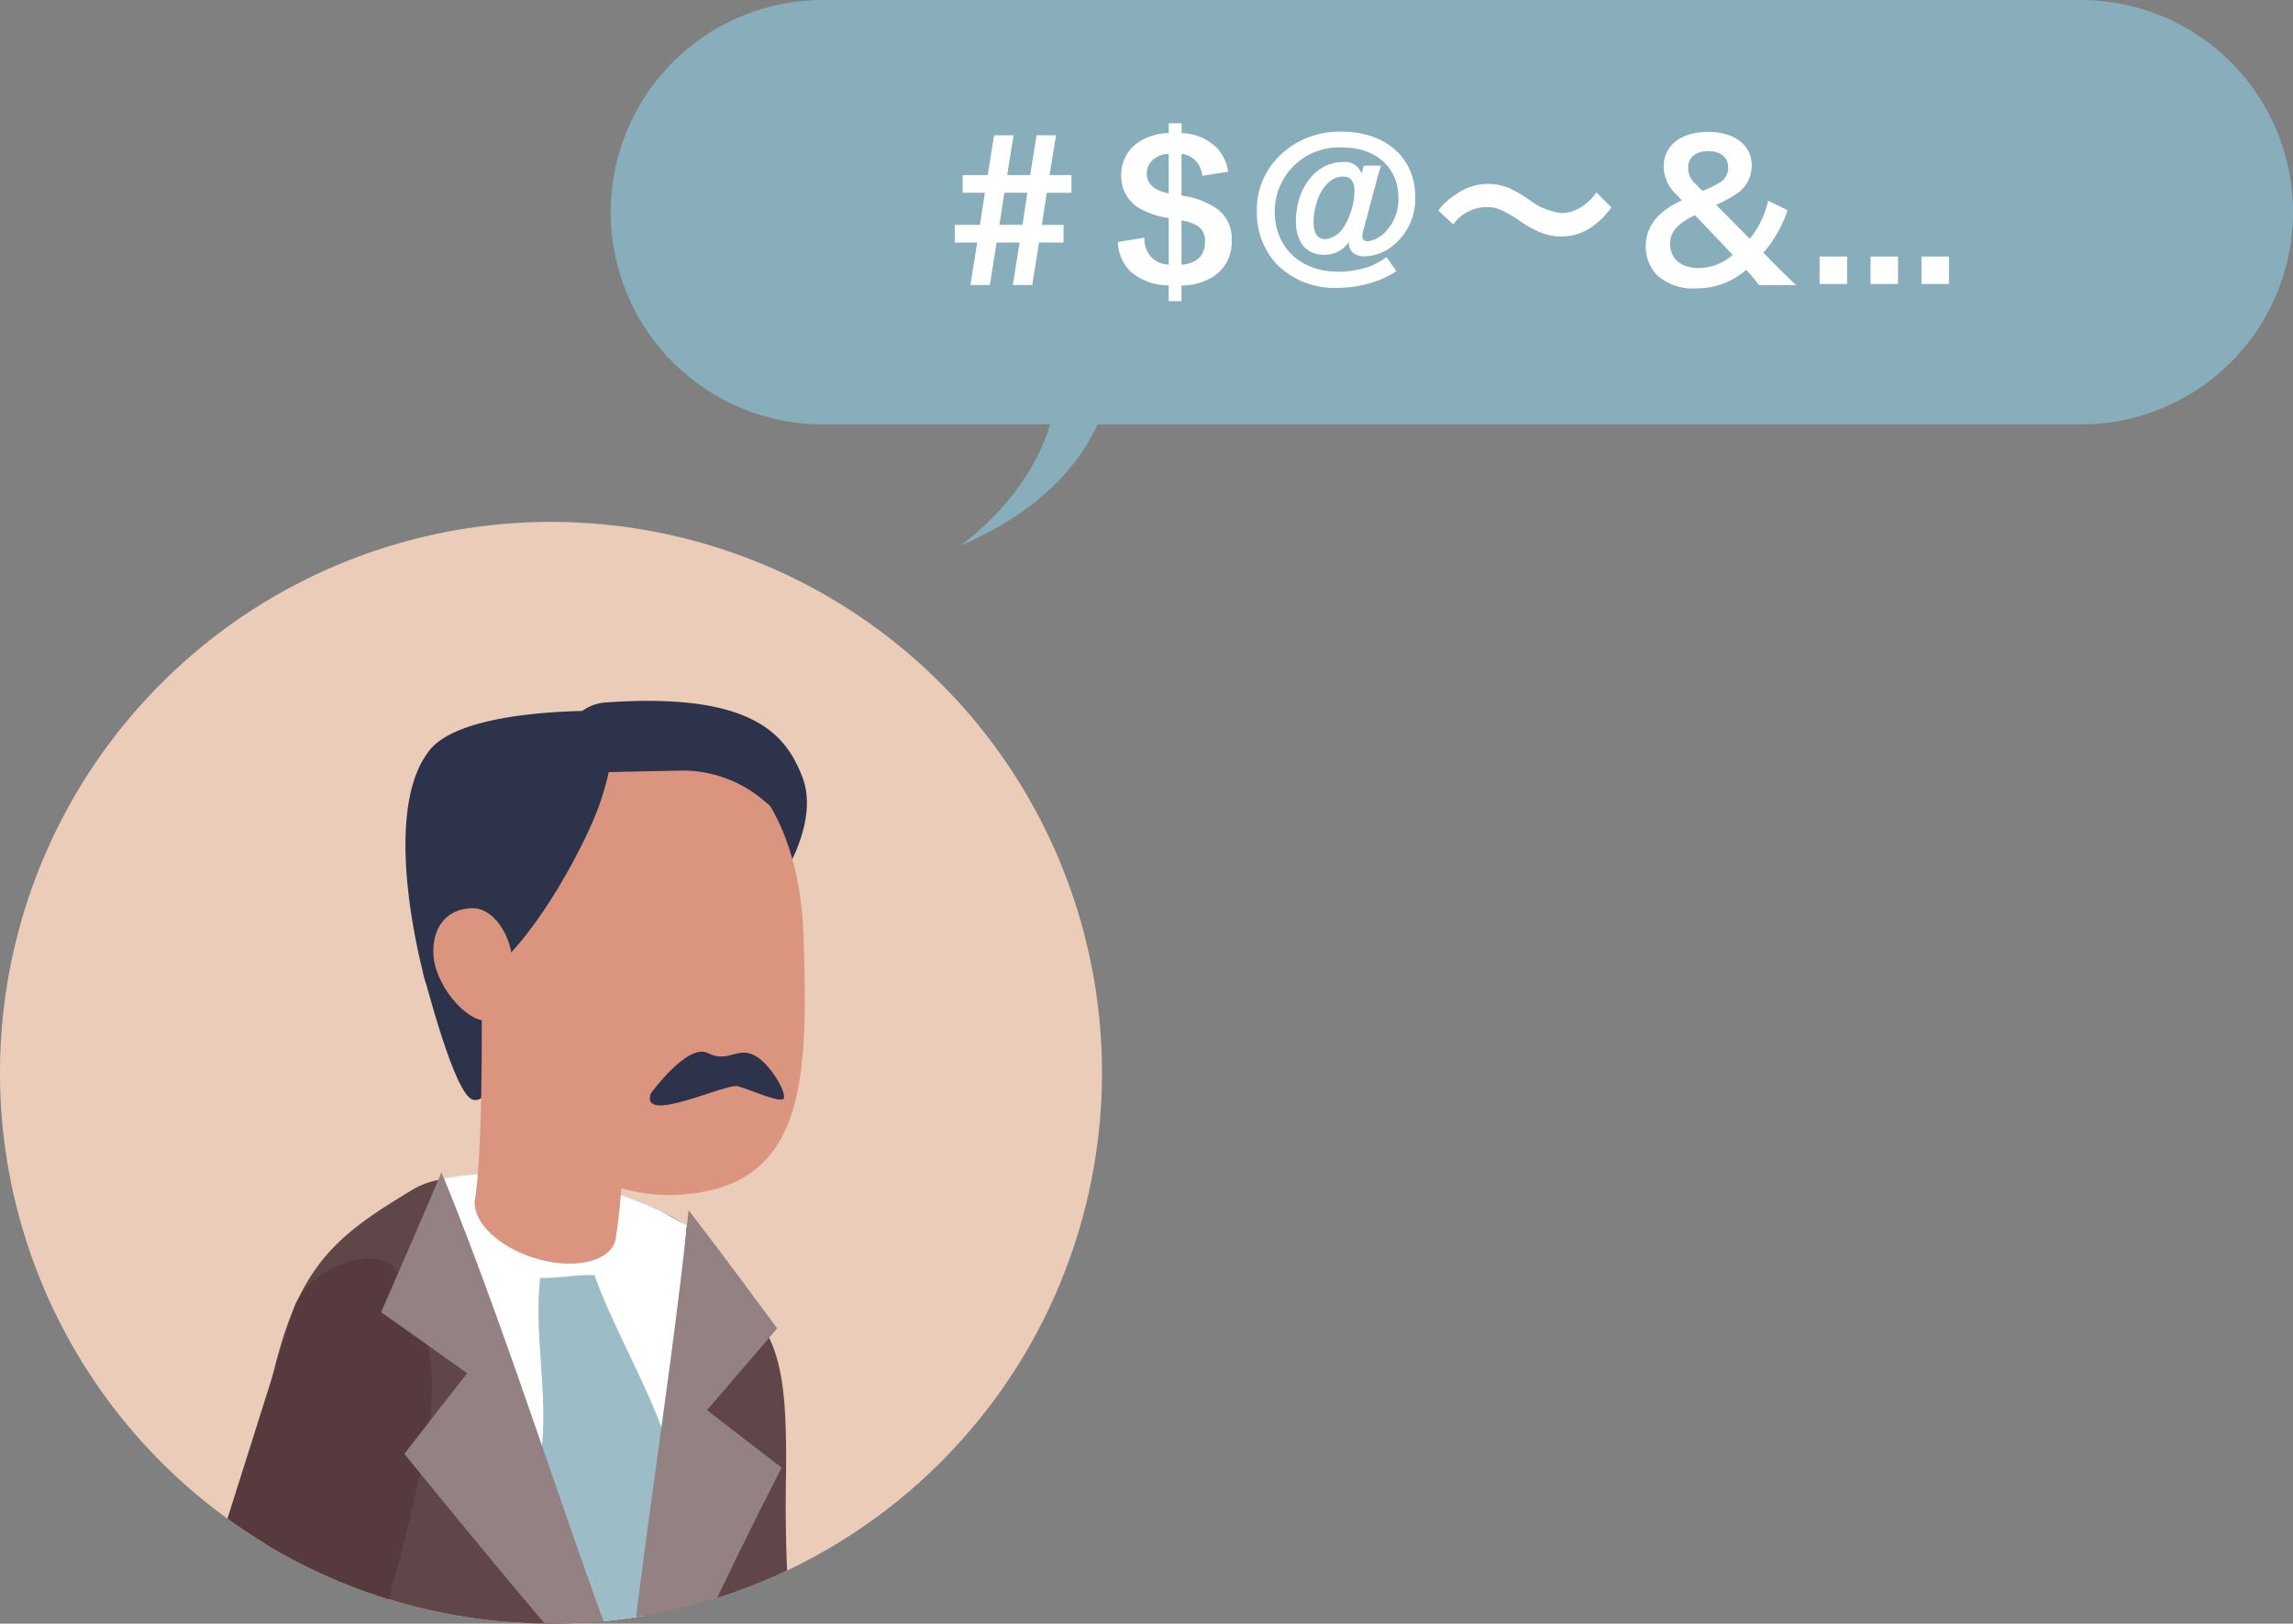 <svg id="アートワーク_7" data-name="アートワーク 7" xmlns="http://www.w3.org/2000/svg" xmlns:xlink="http://www.w3.org/1999/xlink" width="200.008" height="141.655" viewBox="0 0 200.008 141.655">
  <rect x="0" y="0" width="200.008" height="141.655" fill="#808080" stroke="none"/>
  <defs>
    <clipPath id="clip-path">
      <path id="パス_404" data-name="パス 404" d="M0,81.264a48.06,48.06,0,1,1,48.06,48.06A48.06,48.06,0,0,1,0,81.264" transform="translate(0 -33.204)" fill="none"/>
    </clipPath>
  </defs>
  <g id="グループ_37" data-name="グループ 37" transform="translate(0 0)">
    <g id="グループ_35" data-name="グループ 35" transform="translate(0 45.534)">
      <path id="パス_389" data-name="パス 389" d="M0,81.264a48.06,48.06,0,1,1,48.06,48.06A48.06,48.06,0,0,1,0,81.264Z" transform="translate(0 -33.204)" fill="#ebccb9"/>
      <g id="グループ_34" data-name="グループ 34">
        <g id="グループ_33" data-name="グループ 33" clip-path="url(#clip-path)">
          <path id="パス_390" data-name="パス 390" d="M85.569,208.242a1.3,1.3,0,0,1-1,.485c-9.808,2.068-19.443-1.855-22.519-12-.643-2.123-1.138-5.079-1.764-7.278.074,2.614.764,6.138.668,8.648-.3,7.828-5.573,12.246-13.022,13.294-9.571,1.344-19.373,1.994-29,2.98,2.922-35.492-1.462-74.427-2.045-109.778-.122-7.433-.158-10.1,1.521-15.494,2.263-7.261,5.712-9.62,11.407-13.062a7.08,7.08,0,0,1,2.674-.875c6.706-1.373,12.637-.077,18.864,2.829a8.19,8.19,0,0,1,2.305,1.354c.293.273.531-.167.95.49,6,9.4,7.925,7.552,7.691,21.71-.588,35.369,13.62,72.2,23.264,106.7Z" transform="translate(6.254 -17.828)" fill="#604649"/>
          <path id="パス_391" data-name="パス 391" d="M36.31,94.258c1.214-8.563-3.238-13.655-3.47-13.772-2.722-1.385-7.185.891-8.324,3.789l-21.33,67.5c-.468,1.02,2.271,1.8,3.468,2.414a2.858,2.858,0,0,0,1.225.314,8.761,8.761,0,0,0,8.084-3.068C24.571,140.3,34.73,105.391,36.31,94.258Z" transform="translate(1.164 -15.8)" fill="#563a3d"/>
          <path id="パス_392" data-name="パス 392" d="M49.418,79.213c-.513,6.681-1.159,11.395-2,18.5s-1.882,16.6-2.274,24.207c-3.107-7.588-5.749-15.319-8.39-23.18s-5.377-15.9-8.52-23.62c6.791-1.285,12.645-.044,18.893,2.841.713.329,1.592.887,2.293,1.252Z" transform="translate(10.484 -17.826)" fill="#fff"/>
          <path id="パス_393" data-name="パス 393" d="M45.209,95.05c-.957,8.144-1.85,16.3-2.308,24.49-3.083-7.625-5.762-15.4-8.378-23.194.565-4.959-.675-10.02-.133-14.982,1.467.066,3.28-.314,4.746-.234,1.57,4.44,4.538,9.468,6.072,13.921Z" transform="translate(12.719 -15.411)" fill="#9cbcc7"/>
          <path id="パス_394" data-name="パス 394" d="M47.812,124.611c-6.706-16.46-11.561-33.59-18.314-50.024-1.706,4.085-3.491,8.136-5.259,12.2,2.515,1.758,5.011,3.544,7.51,5.325q-2.756,3.5-5.481,7.03c7.021,8.635,14.091,17.208,21.545,25.474Z" transform="translate(9.001 -17.836)" fill="#938183"/>
          <path id="パス_395" data-name="パス 395" d="M39.167,130.539c1.171-17.989,4.477-35.644,6.352-53.546,2.619,3.4,5.175,6.855,7.728,10.31-2.034,2.381-4.081,4.752-6.118,7.128,2.163,1.681,4.323,3.364,6.506,5.019Q45.8,114.724,39.167,130.539Z" transform="translate(14.545 -16.943)" fill="#938183"/>
          <path id="パス_396" data-name="パス 396" d="M26.9,61.879c.2.544,2.745,10.727,4.377,11.094,2.238.5,2.451-7.112,2.451-7.112L26.9,61.879Z" transform="translate(9.989 -22.555)" fill="#2d334a"/>
          <path id="パス_397" data-name="パス 397" d="M55.338,59.513s2.924-4.593,1.471-8.3c-1.38-3.524-4.115-7.423-17.182-6.48a3.884,3.884,0,0,0-3.575,3.443l-.591,5.265,19.876,6.074Z" transform="translate(13.169 -28.977)" fill="#2d334a"/>
          <path id="パス_398" data-name="パス 398" d="M31.531,65.38c.237,7.732,1.008,14.121,5.437,17.911a14.682,14.682,0,0,0,11.111,3.582c4.909-.435,7.566-2.674,8.962-6.171,1.6-4.007,1.554-9.664,1.356-16.145C58.025,52.418,51.821,46.423,44.4,46.65S31.159,53.239,31.531,65.38Z" transform="translate(11.703 -28.213)" fill="#db957f"/>
          <path id="パス_399" data-name="パス 399" d="M30.762,61.336l12.752-.244c.036,1.746.069,18.351-1.061,24.52-.614,1.88-3.84,2.511-7.2,1.411-3.022-.989-5.108-3.038-5.056-4.808l-.015,0c.677-3.7.7-14.774.583-20.875Z" transform="translate(11.207 -22.848)" fill="#db957f"/>
          <path id="パス_400" data-name="パス 400" d="M27.548,68.924a6.084,6.084,0,0,0,6.019-1.208c3.862-3.276,7.943-10.862,9.165-14.385,2.149-6.2.487-8.1.487-8.1s-12.268-.362-15.308,3.408c-4.55,5.642-.362,20.282-.362,20.282Z" transform="translate(9.577 -28.74)" fill="#2d334a"/>
          <path id="パス_401" data-name="パス 401" d="M27.565,61.726c.069,2.63,2.767,5.927,4.672,5.878s2.326-2.193,2.259-4.824-1.676-5.051-3.581-5S27.5,59.1,27.565,61.726Z" transform="translate(10.235 -24.079)" fill="#db957f"/>
          <path id="パス_402" data-name="パス 402" d="M37.626,50.462l7.822-.171a10.914,10.914,0,0,1,7.2,2.5l2.745,2.274-3.819-7.235-6.348-2.219-7.972.773.372,4.074Z" transform="translate(13.834 -28.596)" fill="#2d334a"/>
          <path id="パス_403" data-name="パス 403" d="M41.407,70.567s3.2-4.424,4.973-3.542,2.451-.5,3.955.144,3.186,3.719,2.586,3.9-2.839-.847-3.9-1.145-8.516,3.409-7.612.639Z" transform="translate(15.348 -20.688)" fill="#2d334a"/>
        </g>
      </g>
    </g>
    <path id="パス_405" data-name="パス 405" d="M167.069,0H57.36a18.513,18.513,0,0,0,0,37.027H77.165c-1.9,6.511-7.833,10.579-7.833,10.579,6.986-2.987,10.365-7.067,11.983-10.579h85.753a18.513,18.513,0,0,0,0-37.027Z" transform="translate(14.426)" fill="#88aebc"/>
    <g id="グループ_36" data-name="グループ 36" transform="translate(83.278 10.75)">
      <path id="パス_406" data-name="パス 406" d="M60.727,17.965V16.42h2.2l.428-2.8h-1.94V12.078h2.189l.558-3.472h1.694L65.3,12.078h2.006l.558-3.472h1.694L69,12.078h1.909v1.546H68.754l-.428,2.8h1.892v1.546H68.079l-.591,3.7H65.793l.592-3.7H64.379l-.592,3.7H62.093l.592-3.7Zm6.333-4.342H65.052l-.426,2.8h2.006Z" transform="translate(-60.727 -7.554)" fill="#fff"/>
      <path id="パス_407" data-name="パス 407" d="M75.536,21.983a5.017,5.017,0,0,1-3.321-1.2A3.825,3.825,0,0,1,71.1,18.2l2.32-.38a2.333,2.333,0,0,0,.608,1.71,2.176,2.176,0,0,0,1.513.642V16.112a6.978,6.978,0,0,1-2.778-.987,3.256,3.256,0,0,1-1.366-2.747,3.389,3.389,0,0,1,1.6-2.943,5.054,5.054,0,0,1,2.548-.741V7.839h1.119v.872A4.428,4.428,0,0,1,79.6,9.862a3.649,3.649,0,0,1,1.119,2.205l-2.255.362a2.149,2.149,0,0,0-.591-1.333,1.9,1.9,0,0,0-1.218-.576v3.634a7.093,7.093,0,0,1,3.076,1.135,3.187,3.187,0,0,1,1.3,2.78,3.549,3.549,0,0,1-1.661,3.191A5.348,5.348,0,0,1,76.655,22v1.364H75.536Zm0-11.463a2.055,2.055,0,0,0-1.266.428,1.558,1.558,0,0,0-.64,1.266,1.448,1.448,0,0,0,.624,1.251,3.588,3.588,0,0,0,1.282.494Zm1.119,9.672c1.333-.115,2.056-.823,2.056-2.008a1.612,1.612,0,0,0-.527-1.3,3.538,3.538,0,0,0-1.529-.56Z" transform="translate(-56.876 -7.839)" fill="#fff"/>
      <path id="パス_408" data-name="パス 408" d="M90.779,11.34c-.133.394-.263.838-.444,1.514l-1.118,4.192a1.621,1.621,0,0,0-.066.479c0,.262.165.411.461.411a2.557,2.557,0,0,0,1.2-.5,4.062,4.062,0,0,0,1.48-3.289c0-2.632-1.957-4.391-4.868-4.391a5.588,5.588,0,0,0-5.92,5.591c0,3.125,2.252,5.247,5.543,5.247a8.543,8.543,0,0,0,2.647-.426,6.324,6.324,0,0,0,1.563-.857l.854,1.234a8.007,8.007,0,0,1-2.039.971A10.138,10.138,0,0,1,87,22a7.148,7.148,0,0,1-5.23-1.957,6.588,6.588,0,0,1-1.825-4.722,6.527,6.527,0,0,1,1.924-4.786,7.426,7.426,0,0,1,5.51-2.154c3.816,0,6.381,2.286,6.381,5.675a5.228,5.228,0,0,1-2.367,4.572,4.078,4.078,0,0,1-2.024.625c-.872,0-1.4-.446-1.4-1.152V18a2.416,2.416,0,0,1-1.249.97,3.238,3.238,0,0,1-.9.148c-1.563,0-2.468-1.086-2.468-2.946,0-2.894,1.777-5.147,4.063-5.147a1.518,1.518,0,0,1,1.661,1.02l.2-.708Zm-5.461,2.778a6.109,6.109,0,0,0-.428,2.123c0,1,.346,1.513,1.037,1.513a2.216,2.216,0,0,0,1.628-1.1,6.289,6.289,0,0,0,.905-3.092c0-.839-.329-1.267-.971-1.267C86.586,12.293,85.812,12.935,85.318,14.118Z" transform="translate(-53.592 -7.638)" fill="#fff"/>
      <path id="パス_409" data-name="パス 409" d="M91.485,14.021a5.65,5.65,0,0,1,1.626-1.465,4.692,4.692,0,0,1,2.7-.856,4.633,4.633,0,0,1,2.121.494,11.951,11.951,0,0,1,1.5.905,5.581,5.581,0,0,0,2.911,1.152,3.263,3.263,0,0,0,1.218-.314,4.413,4.413,0,0,0,1.71-1.5l1.316,1.315a7.2,7.2,0,0,1-1.563,1.595,4.616,4.616,0,0,1-2.846.939,4.707,4.707,0,0,1-1.447-.23,8.41,8.41,0,0,1-2.255-1.218c-1.447-.922-1.956-1.118-2.828-1.118a3.622,3.622,0,0,0-2.862,1.513Z" transform="translate(-49.305 -6.405)" fill="#fff"/>
      <path id="パス_410" data-name="パス 410" d="M114.556,21.763a11.649,11.649,0,0,0-.854-1.053l-.263-.28a6.866,6.866,0,0,1-1.957,1.185,6.752,6.752,0,0,1-2.419.428,4.679,4.679,0,0,1-3.4-1.152,3.716,3.716,0,0,1,.1-5.148,6.338,6.338,0,0,1,2.072-1.364l-.492-.527a3.426,3.426,0,0,1-1.1-2.419c0-1.857,1.513-3.042,3.881-3.042,2.287,0,3.8,1.151,3.8,2.911a2.9,2.9,0,0,1-1.332,2.5,10.991,10.991,0,0,1-1.777.953l2.944,2.961a8.112,8.112,0,0,0,1.595-3.321l1.695.821a10.77,10.77,0,0,1-2.105,3.718l1.2,1.216c.525.528.905.905,1.662,1.613Zm-5.575-6.1a5.355,5.355,0,0,0-1.5.954,2.042,2.042,0,0,0-.673,1.546c0,1.282.953,2.105,2.434,2.105a4.535,4.535,0,0,0,3.025-1.151Zm.642-2.121a8.278,8.278,0,0,0,1.529-.741,1.493,1.493,0,0,0,.724-1.3c0-.889-.675-1.432-1.743-1.432-1.086,0-1.759.56-1.759,1.465a1.88,1.88,0,0,0,.688,1.432Z" transform="translate(-44.408 -7.634)" fill="#fff"/>
      <path id="パス_411" data-name="パス 411" d="M115.736,18.719v-2.4h2.4v2.4Z" transform="translate(-40.299 -4.69)" fill="#fff"/>
      <path id="パス_412" data-name="パス 412" d="M118.976,18.719v-2.4h2.4v2.4Z" transform="translate(-39.096 -4.69)" fill="#fff"/>
      <path id="パス_413" data-name="パス 413" d="M122.216,18.719v-2.4h2.4v2.4Z" transform="translate(-37.893 -4.69)" fill="#fff"/>
    </g>
  </g>
</svg>
